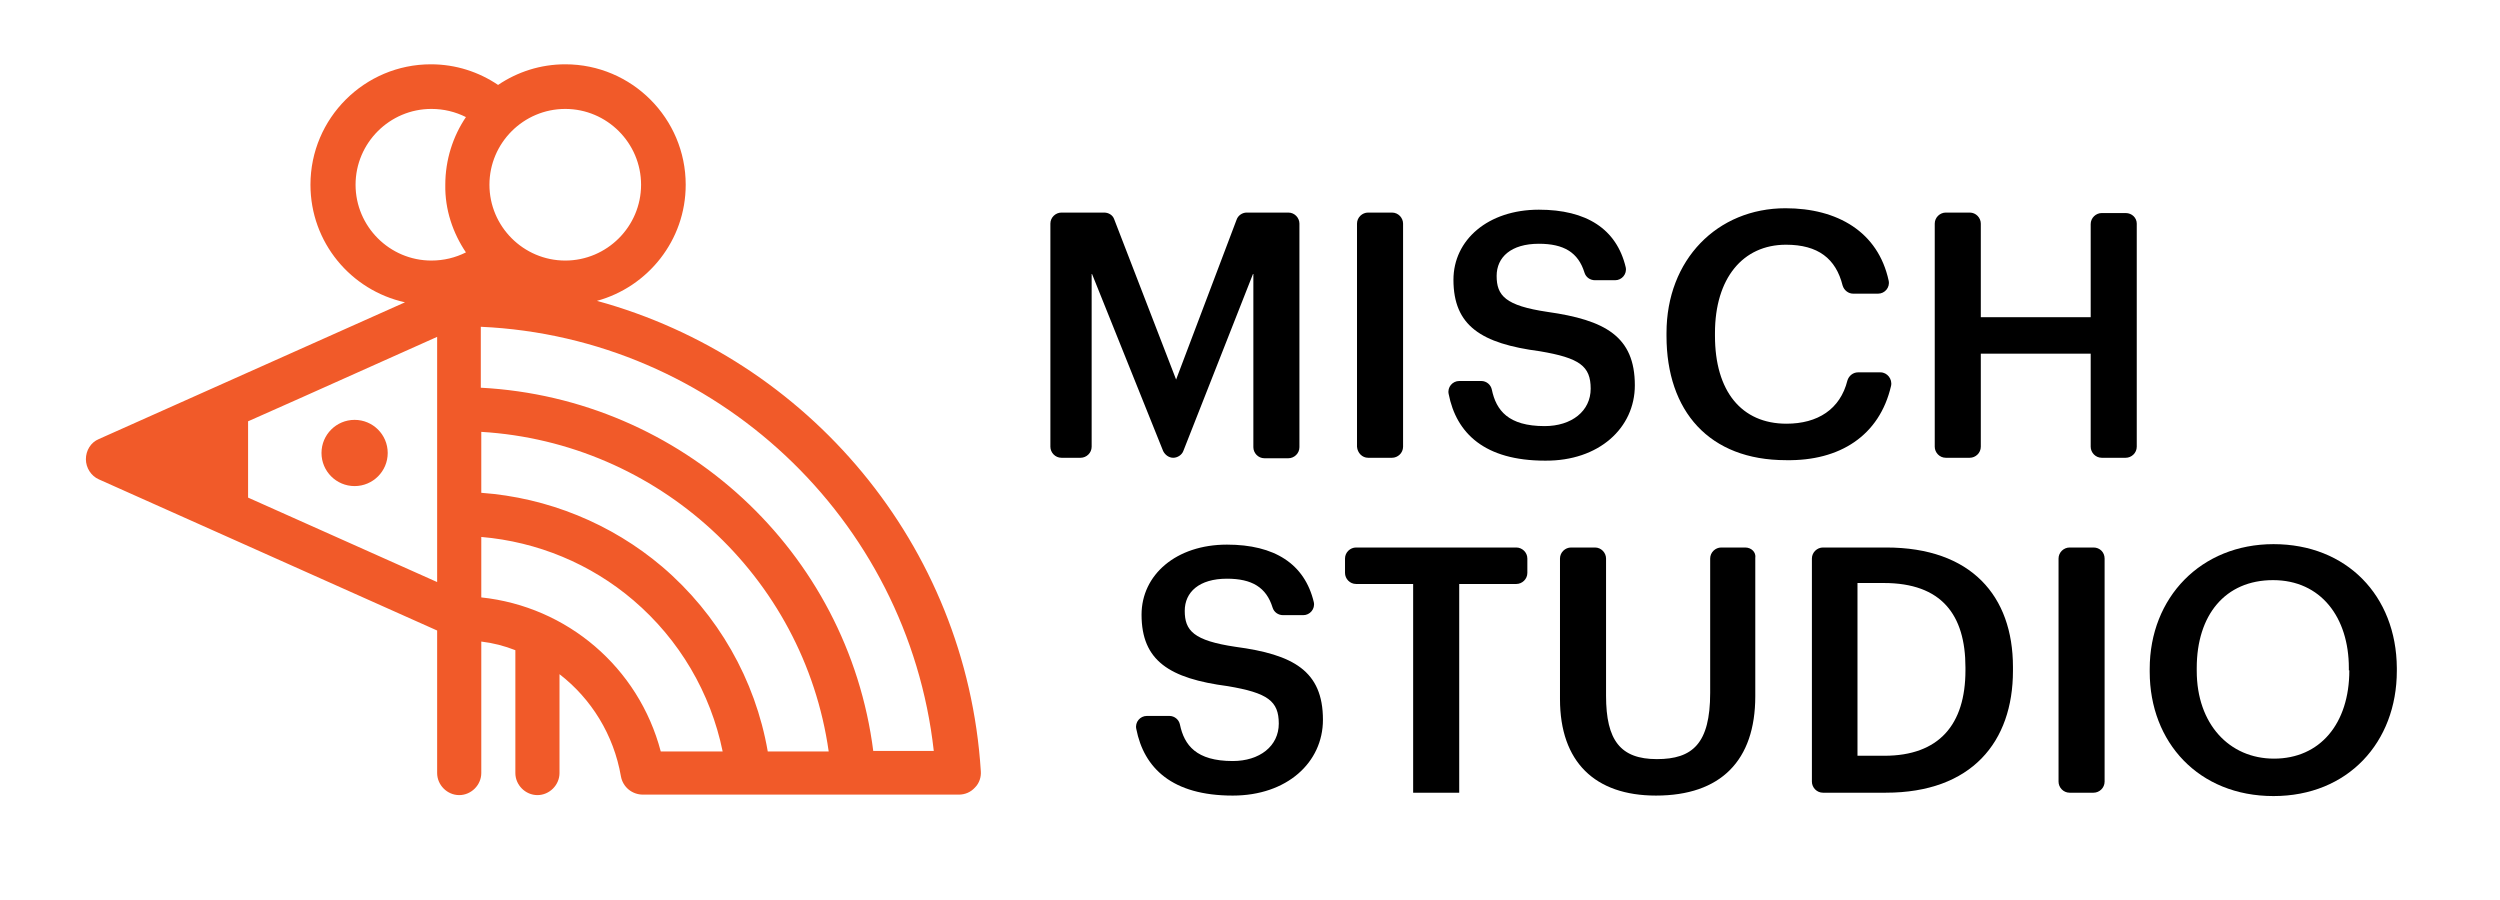 <?xml version="1.0" encoding="utf-8"?>
<!-- Generator: Adobe Illustrator 21.1.0, SVG Export Plug-In . SVG Version: 6.00 Build 0)  -->
<svg version="1.1" id="Layer_1" xmlns="http://www.w3.org/2000/svg" xmlns:xlink="http://www.w3.org/1999/xlink" x="0px" y="0px"
	 viewBox="0 0 521 187.5" style="enable-background:new 0 0 521 187.5;" xml:space="preserve">
<style type="text/css">
	.st0{fill:#F15A29;}
</style>
<g id="XMLID_66_">
	<path id="XMLID_68_" class="st0" d="M-1833.6-116.9c21.3-5.8,36.9-25.3,36.9-48.4c0-27.7-22.5-50.2-50.2-50.2
		c-10.3,0-19.9,3.1-27.9,8.5c-8-5.4-17.6-8.5-27.9-8.5c-27.7,0-50.2,22.5-50.2,50.2c0,24,16.9,44,39.4,49l-128,57.2
		c-3.3,1.5-5.5,4.8-5.5,8.4c0,3.6,2.1,6.9,5.5,8.4l141.1,63.1v59.5c0,5.1,4.1,9.2,9.2,9.2c5.1,0,9.2-4.1,9.2-9.2V25.5
		c4.9,0.7,9.7,1.9,14.3,3.5v51.3c0,5.1,4.1,9.2,9.2,9.2s9.2-4.1,9.2-9.2V39.2c13.2,10.2,22.6,25.2,25.6,42.7
		c0.8,4.4,4.6,7.7,9.1,7.7h131.7c2.5,0,5-1.1,6.7-2.9c1.7-1.9,2.6-4.4,2.5-6.9C-1679.4-15-1745.8-92.8-1833.6-116.9z M-1900.3,0.6
		l-79-35.3v-31.9l21.6-9.7l57.4-25.6V0.6z M-1888.3-137c-4.3,2.2-9.2,3.5-14.4,3.5c-17.5,0-31.7-14.2-31.7-31.7
		c0-17.5,14.2-31.7,31.7-31.7c5.2,0,10.1,1.3,14.4,3.5c-5.5,8.1-8.7,17.8-8.7,28.2C-1897-154.8-1893.7-145.1-1888.3-137z
		 M-1846.8-196.9c17.5,0,31.7,14.2,31.7,31.7c0,17.5-14.2,31.7-31.7,31.7c-17.5,0-31.7-14.2-31.7-31.7
		C-1878.5-182.7-1864.3-196.9-1846.8-196.9z M-1807,71.1c-9.2-35-39-60.5-74.9-64.2v-25.3c23.3,1.9,45.6,11.1,63.5,26.4
		c19.2,16.3,32.3,38.6,37.2,63.1H-1807z M-1762.3,71.1c-5.2-29.9-20.8-57.3-44-77.2c-21.2-18.1-47.8-28.9-75.5-30.8v-25.3
		c73.5,4.3,134.5,60,145,133.3H-1762.3z M-1718.2,71.1c-10.7-83.7-80.1-147.4-163.7-151.8v-25.2c97.8,4.5,178.2,79.9,189,177
		H-1718.2z"/>
	<ellipse id="XMLID_44_" class="st0" cx="-1934.6" cy="-53.2" rx="13.8" ry="13.8"/>
</g>
<g id="XMLID_2_">
	<g id="XMLID_22_">
		<path id="XMLID_27_" d="M244.5,95.4c0.9,0,1.8-0.6,2.1-1.4l14.6-37.1v36.3c0,1.2,1,2.3,2.3,2.3h5c1.2,0,2.3-1,2.3-2.3V46.6
			c0-1.2-1-2.3-2.3-2.3h-8.7c-0.9,0-1.8,0.6-2.1,1.5l-12.6,33.3l-12.9-33.4c-0.3-0.9-1.2-1.4-2.1-1.4h-8.9c-1.2,0-2.3,1-2.3,2.3
			v46.5c0,1.2,1,2.3,2.3,2.3h4c1.2,0,2.3-1,2.3-2.3V56.9L242.4,94C242.8,94.8,243.6,95.4,244.5,95.4z"/>
		<path id="XMLID_26_" d="M285.1,95.4h5c1.2,0,2.3-1,2.3-2.3V46.6c0-1.2-1-2.3-2.3-2.3h-5c-1.2,0-2.3,1-2.3,2.3v46.5
			C282.9,94.4,283.9,95.4,285.1,95.4z"/>
		<path id="XMLID_25_" d="M340.7,80.3c0-10.2-6.2-13.6-18.2-15.3c-8.8-1.3-10.6-3.4-10.6-7.5c0-3.9,3-6.7,8.8-6.7
			c5.2,0,8.2,1.8,9.5,6c0.3,1,1.2,1.6,2.2,1.6h4.2c1.4,0,2.5-1.3,2.2-2.7c-1.9-8-8.2-12-18.1-12c-10.6,0-17.8,6.3-17.8,14.6
			c0,9.6,5.8,13.3,18,14.9c8.3,1.4,10.6,3.1,10.6,7.8c0,4.7-4,7.8-9.6,7.8c-7.6,0-10.1-3.3-11-7.6c-0.2-1-1.1-1.8-2.2-1.8h-4.6
			c-1.4,0-2.5,1.3-2.2,2.7c1.6,8.2,7.5,13.9,20.1,13.9C333.2,96.1,340.7,89.2,340.7,80.3z"/>
		<path id="XMLID_24_" d="M394.1,80.4c0.3-1.4-0.8-2.8-2.2-2.8h-4.7c-1,0-1.9,0.7-2.2,1.7c-1.5,6-6.2,9-12.7,9
			c-9.4,0-14.9-6.8-14.9-18.3v-0.6c0-11.4,5.8-18.4,14.8-18.4c6.7,0,10.4,2.9,11.8,8.5c0.3,1,1.2,1.7,2.2,1.7h5.2
			c1.4,0,2.5-1.3,2.2-2.7c-2.2-10.2-10.7-15.1-21.5-15.1c-14.2,0-24.8,10.7-24.8,26v0.6c0,15.7,8.9,25.9,24.9,25.9
			C383.4,96.1,391.7,90.8,394.1,80.4z"/>
		<path id="XMLID_23_" d="M443,44.4h-5c-1.2,0-2.3,1-2.3,2.3v19.4h-22.9V46.6c0-1.2-1-2.3-2.3-2.3h-5c-1.2,0-2.3,1-2.3,2.3v46.5
			c0,1.2,1,2.3,2.3,2.3h5c1.2,0,2.3-1,2.3-2.3V73.7h22.9v19.4c0,1.2,1,2.3,2.3,2.3h5c1.2,0,2.3-1,2.3-2.3V46.6
			C445.3,45.4,444.3,44.4,443,44.4z"/>
	</g>
	<path id="XMLID_21_" d="M257.5,134.8c-8.8-1.3-10.6-3.4-10.6-7.5c0-3.9,3-6.7,8.8-6.7c5.2,0,8.2,1.8,9.5,6c0.3,1,1.2,1.6,2.2,1.6
		h4.2c1.4,0,2.5-1.3,2.2-2.7c-1.9-8-8.2-12-18.1-12c-10.6,0-17.8,6.3-17.8,14.6c0,9.6,5.8,13.3,18,14.9c8.3,1.4,10.6,3.1,10.6,7.8
		c0,4.7-4,7.8-9.6,7.8c-7.6,0-10.1-3.3-11-7.6c-0.2-1-1.1-1.8-2.2-1.8H239c-1.4,0-2.5,1.3-2.2,2.7c1.6,8.2,7.5,13.9,20.1,13.9
		c11.3,0,18.8-6.9,18.8-15.8C275.7,139.8,269.5,136.4,257.5,134.8z"/>
	<path id="XMLID_20_" d="M316,114.1h-33.4c-1.2,0-2.3,1-2.3,2.3v3c0,1.2,1,2.3,2.3,2.3h11.9v43.5h9.6v-43.5H316c1.2,0,2.3-1,2.3-2.3
		v-3C318.3,115.1,317.2,114.1,316,114.1z"/>
	<path id="XMLID_19_" d="M363.7,114.1h-5c-1.2,0-2.3,1-2.3,2.3v28c0,10.6-3.7,13.8-11.1,13.8c-7.6,0-10.6-3.9-10.6-13.2v-28.6
		c0-1.2-1-2.3-2.3-2.3h-5c-1.2,0-2.3,1-2.3,2.3v29.3c0,13.1,7.3,20.1,20,20.1c13.5,0,20.7-7.3,20.7-20.7v-28.8
		C366,115.1,365,114.1,363.7,114.1z"/>
	<path id="XMLID_16_" d="M393.1,114.1h-13.2c-1.2,0-2.3,1-2.3,2.3v46.5c0,1.2,1,2.3,2.3,2.3h13.1c17.9,0,26.5-10.6,26.5-25.4V139
		C419.5,124.2,410.8,114.1,393.1,114.1z M409.6,139.7c0,11.3-5.5,17.8-16.9,17.8h-5.6v-36h5.5c12,0,17,6.6,17,17.6V139.7z"/>
	<path id="XMLID_15_" d="M436.3,114.1h-5c-1.2,0-2.3,1-2.3,2.3v46.5c0,1.2,1,2.3,2.3,2.3h5c1.2,0,2.3-1,2.3-2.3v-46.5
		C438.6,115.1,437.6,114.1,436.3,114.1z"/>
	<path id="XMLID_12_" d="M473.8,113.4c-15.1,0-25.8,11.1-25.8,26v0.6c0,14.7,10.2,25.9,25.8,25.9c15.5,0,25.7-11.2,25.7-26.1v-0.6
		C499.4,124.1,489,113.4,473.8,113.4z M489.6,139.7c0,11.1-6.1,18.4-15.7,18.4c-9.3,0-16.1-7.2-16.1-18.3v-0.6
		c0-11,5.9-18.3,15.9-18.3c10,0,15.8,7.8,15.8,18.3V139.7z"/>
	<path id="XMLID_4_" class="st0" d="M124.4,62.7c10.6-2.9,18.5-12.6,18.5-24.2c0-13.8-11.2-25.1-25.1-25.1c-5.2,0-10,1.6-14,4.3
		c-4-2.7-8.8-4.3-14-4.3c-13.8,0-25.1,11.2-25.1,25.1c0,12,8.4,22,19.7,24.5L20.6,91.5c-1.7,0.7-2.7,2.4-2.7,4.2
		c0,1.8,1.1,3.5,2.7,4.2l70.5,31.5v29.7c0,2.5,2.1,4.6,4.6,4.6c2.5,0,4.6-2.1,4.6-4.6v-27.4c2.5,0.3,4.8,0.9,7.1,1.8v25.6
		c0,2.5,2.1,4.6,4.6,4.6c2.5,0,4.6-2.1,4.6-4.6v-20.6c6.6,5.1,11.3,12.6,12.8,21.3c0.4,2.2,2.3,3.8,4.6,3.8h65.8
		c1.3,0,2.5-0.5,3.4-1.5c0.9-0.9,1.3-2.2,1.2-3.4C201.4,113.5,168.3,74.7,124.4,62.7z M91.1,121.3l-39.4-17.6V87.8l10.8-4.8
		l28.6-12.8V121.3z M97.1,52.6c-2.2,1.1-4.6,1.7-7.2,1.7c-8.7,0-15.8-7.1-15.8-15.8c0-8.7,7.1-15.8,15.8-15.8c2.6,0,5,0.6,7.2,1.7
		c-2.7,4-4.3,8.9-4.3,14.1C92.7,43.7,94.4,48.6,97.1,52.6z M117.8,22.7c8.7,0,15.8,7.1,15.8,15.8c0,8.7-7.1,15.8-15.8,15.8
		c-8.7,0-15.8-7.1-15.8-15.8C102,29.8,109.1,22.7,117.8,22.7z M137.7,156.6c-4.6-17.5-19.5-30.2-37.4-32.1v-12.6
		c11.7,1,22.8,5.6,31.7,13.2c9.6,8.2,16.1,19.3,18.6,31.5H137.7z M160,156.6c-2.6-15-10.4-28.6-22-38.5c-10.6-9-23.9-14.4-37.7-15.4
		V90c36.7,2.2,67.2,30,72.4,66.6H160z M182,156.6c-5.3-41.8-40-73.6-81.8-75.8V68.1c48.8,2.2,89,39.9,94.4,88.4H182z"/>
	<circle id="XMLID_3_" class="st0" cx="73.9" cy="94.4" r="6.9"/>
</g>
</svg>

